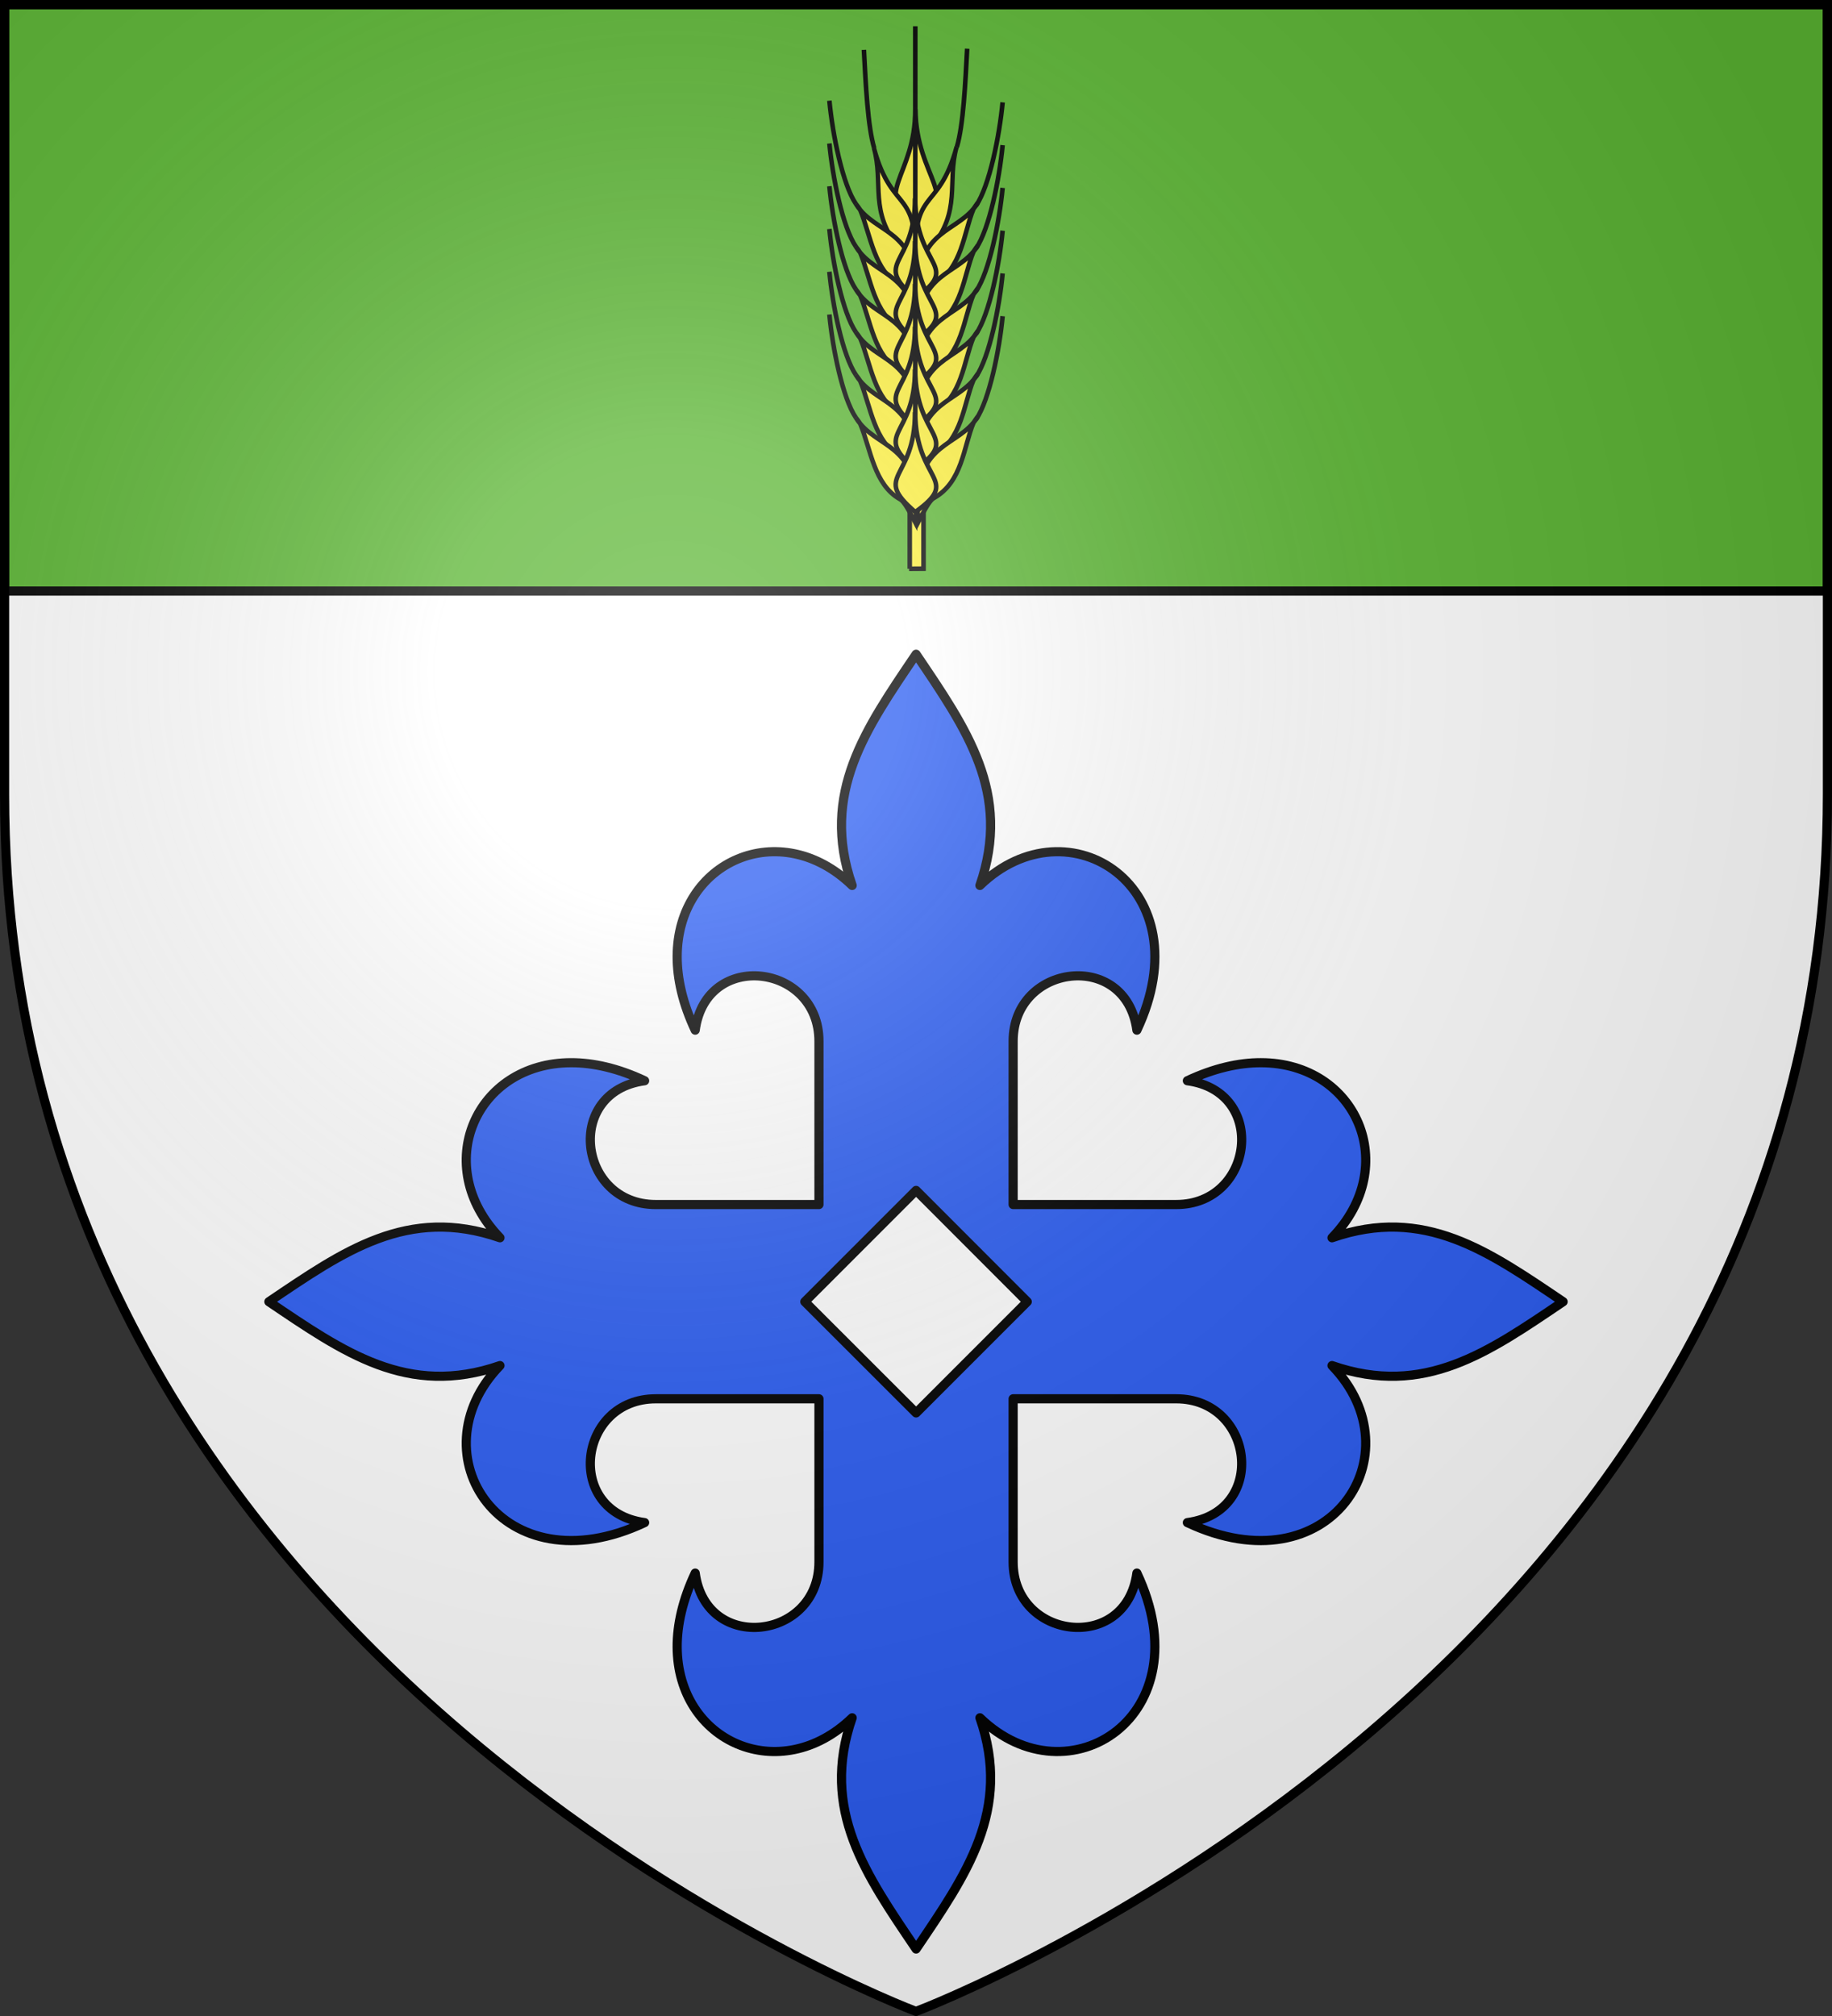 <?xml version="1.0" encoding="UTF-8" standalone="no"?>
<svg
   xmlns:dc="http://purl.org/dc/elements/1.1/"
   xmlns:cc="http://creativecommons.org/ns#"
   xmlns:rdf="http://www.w3.org/1999/02/22-rdf-syntax-ns#"
   xmlns:svg="http://www.w3.org/2000/svg"
   xmlns="http://www.w3.org/2000/svg"
   xmlns:xlink="http://www.w3.org/1999/xlink"
   xmlns:sodipodi="http://sodipodi.sourceforge.net/DTD/sodipodi-0.dtd"
   xmlns:inkscape="http://www.inkscape.org/namespaces/inkscape"
   width="600"
   height="660"
   viewBox="0 0 600 660"
   id="svg2"
   sodipodi:version="0.32"
   inkscape:version="0.47pre1"
   sodipodi:docname="Blason_Gilles-A_28.svg"
   inkscape:output_extension="org.inkscape.output.svg.inkscape"
   version="1.0">
  <rect x="0" y="0" width="600" height="660" fill="#333333" stroke="none"/>
  <sodipodi:namedview
     inkscape:window-height="706"
     inkscape:window-width="1366"
     inkscape:pageshadow="2"
     inkscape:pageopacity="0.0"
     guidetolerance="10.0"
     gridtolerance="10.0"
     objecttolerance="10.0"
     borderopacity="1.0"
     bordercolor="#666666"
     pagecolor="#ffffff"
     id="base"
     showgrid="false"
     inkscape:zoom="0.71969697"
     inkscape:cx="300"
     inkscape:cy="330"
     inkscape:window-x="-8"
     inkscape:window-y="-8"
     inkscape:current-layer="layer3"
     inkscape:object-nodes="true"
     inkscape:window-maximized="1"
     inkscape:snap-global="true" />
  <defs
     id="defs4">
    <radialGradient
       id="Gradient1"
       gradientUnits="userSpaceOnUse"
       cx="-80"
       cy="-80"
       r="405">
      <stop
         style="stop-color:#fff;stop-opacity:0.31"
         offset="0"
         id="stop7" />
      <stop
         style="stop-color:#fff;stop-opacity:0.25"
         offset="0.19"
         id="stop9" />
      <stop
         style="stop-color:#6b6b6b;stop-opacity:0.125"
         offset="0.6"
         id="stop11" />
      <stop
         style="stop-color:#000;stop-opacity:0.125"
         offset="1"
         id="stop13" />
    </radialGradient>
    <clipPath
       id="shield_cut">
      <path
         id="shield"
         d="M -298.5,-298.5 L 298.5,-298.5 L 298.5,-40 C 298.5,246.31 0,358.5 0,358.5 C 0,358.5 -298.5,246.31 -298.5,-40 L -298.5,-298.5 z" />
    </clipPath>
  </defs>
  <g
     id="layer4"
     inkscape:label="Fond écu"
     inkscape:groupmode="layer"
     transform="translate(300,300)">
    <use
       xlink:href="#shield"
       id="use18"
       style="fill:#ffffff"
       x="0"
       y="0"
       width="600"
       height="660" />
  </g>
  <g
     id="layer3"
     inkscape:label="Meubles"
     inkscape:groupmode="layer"
     transform="translate(300,300)">
    <rect
       style="fill:#5ab532;fill-opacity:1;fill-rule:nonzero;stroke:#000000;stroke-opacity:1;stroke-width:3"
       id="rect2842"
       width="597"
       height="192"
       x="-298.5"
       y="-298.5" />
    <path
       style="fill:#2b5df2;fill-opacity:1;fill-rule:nonzero;stroke:#000000;stroke-width:3;stroke-linecap:butt;stroke-linejoin:round;stroke-miterlimit:4;stroke-opacity:1;stroke-dasharray:none"
       d="m 0.031,-85.812 c -16.466,24.404 -31.44,45.431 -20.938,75.688 -23.515,-22.772 -57.261,-8.038 -57.312,23.281 -0.012,7.228 1.791,15.358 5.906,24.094 3.583,-26.484 40.531,-21.835 40.531,3.656 l 0,53.438 -53.438,0 c -25.491,0 -30.141,-36.949 -3.656,-40.531 -8.736,-4.116 -16.866,-5.918 -24.094,-5.906 -31.319,0.052 -46.054,33.798 -23.281,57.312 -30.257,-10.503 -51.284,4.472 -75.688,20.938 24.404,16.466 45.431,31.409 75.688,20.906 -28.028,28.941 0.782,73.357 47.375,51.406 -26.484,-3.583 -21.835,-40.531 3.656,-40.531 l 53.438,0 0,53.406 c 0,25.491 -36.949,30.141 -40.531,3.656 -4.116,8.736 -5.918,16.866 -5.906,24.094 0.052,31.319 33.798,46.054 57.312,23.281 -10.503,30.257 4.472,51.284 20.938,75.688 C 16.497,313.659 31.44,292.632 20.938,262.375 49.879,290.403 94.294,261.593 72.344,215 68.761,241.484 31.812,236.835 31.812,211.344 l 0,-53.406 53.406,0 c 25.491,0 30.141,36.949 3.656,40.531 46.593,21.951 75.403,-22.465 47.375,-51.406 30.257,10.503 51.284,-4.441 75.688,-20.906 C 187.534,109.691 166.507,94.716 136.25,105.219 159.022,81.704 144.288,47.958 112.969,47.906 105.741,47.894 97.611,49.697 88.875,53.812 c 26.484,3.583 21.835,40.531 -3.656,40.531 l -53.406,0 0,-53.438 C 31.812,15.415 68.761,10.766 72.344,37.25 94.294,-9.343 49.879,-38.153 20.938,-10.125 31.44,-40.382 16.497,-61.409 0.031,-85.812 z m 0,175.531 36.406,36.438 -36.406,36.406 -36.438,-36.406 36.438,-36.438 z"
       id="path2871" />
    <g
       id="g7229"
       transform="translate(90.618,-3.587)">
      <path
         sodipodi:nodetypes="ccccccc"
         id="path7208"
         d="m -92.667,-110.203 -1.2e-4,-23.086 4.522,-0.081 4.1e-4,23.13 -4.732,0.037 0.21,0 -4e-6,-10e-6 z"
         style="fill:#fcef3c;fill-opacity:1;fill-rule:evenodd;stroke:#000000;stroke-width:1.5;stroke-linecap:butt;stroke-linejoin:miter;stroke-miterlimit:4;stroke-opacity:1;stroke-dasharray:none;display:inline" />
      <g
         transform="translate(-100,0)"
         id="g7147">
        <path
           style="fill:#fcef3c;fill-opacity:1;fill-rule:evenodd;stroke:#000000;stroke-width:1.5;stroke-linecap:butt;stroke-linejoin:miter;stroke-miterlimit:4;stroke-opacity:1;stroke-dasharray:none;display:inline"
           d="m 9.169,-260.707 c 0.283,23.199 15.909,28.489 0.08,39.546 -14.876,-12.354 -0.045,-16.956 -0.08,-39.546 l 0,0 z"
           id="path7149"
           sodipodi:nodetypes="ccc" />
        <path
           sodipodi:nodetypes="cc"
           transform="translate(-300,-300)"
           id="path7151"
           d="m 295.688,52.067 c -2.134,-7.214 -2.77,-20.919 -3.369,-32.165"
           style="fill:none;stroke:#000000;stroke-width:1.5;stroke-linecap:butt;stroke-linejoin:round;stroke-miterlimit:4;stroke-opacity:1;stroke-dasharray:none" />
        <path
           style="fill:none;stroke:#000000;stroke-width:1.5;stroke-linecap:butt;stroke-linejoin:round;stroke-miterlimit:4;stroke-opacity:1;stroke-dasharray:none"
           d="m 22.768,-248.304 c 2.134,-7.214 2.77,-20.919 3.369,-32.165"
           id="path7153"
           sodipodi:nodetypes="cc" />
      </g>
      <g
         style="fill:#fcef3c;stroke:#000000;stroke-width:5.192;stroke-opacity:1"
         id="g7155"
         transform="matrix(-0.279,0,0,0.299,21.061,-301.786)">
        <path
           style="fill:#fcef3c;fill-opacity:1;fill-rule:evenodd;stroke:#000000;stroke-width:5.192;stroke-linecap:butt;stroke-linejoin:miter;stroke-miterlimit:4;stroke-opacity:1;stroke-dasharray:none;display:inline"
           d="m 449.715,179.884 c -22.112,76.578 -54.927,39.505 -47.439,139.952 8.164,-4.602 11.189,-23.868 16.753,-28.609 37.002,-41.592 18.917,-72.259 30.686,-111.342 l 0,0 z"
           id="path7157"
           sodipodi:nodetypes="cccc" />
        <path
           style="fill:#fcef3c;fill-opacity:1;fill-rule:evenodd;stroke:#000000;stroke-width:5.192;stroke-linecap:butt;stroke-linejoin:miter;stroke-miterlimit:4;stroke-opacity:1;stroke-dasharray:none;display:inline"
           d="m 352.578,178.647 c 22.032,76.601 54.886,39.562 47.293,140.001 -8.159,-4.61 -11.164,-23.88 -16.723,-28.627 C 346.19,248.391 364.307,217.742 352.578,178.647 z"
           id="path7159"
           sodipodi:nodetypes="cccc" />
      </g>
      <g
         id="g7169"
         transform="translate(0.431,-68.342)">
        <path
           style="fill:#fcef3c;fill-opacity:1;fill-rule:evenodd;stroke:#000000;stroke-width:1.5;stroke-linecap:butt;stroke-linejoin:miter;stroke-miterlimit:4;stroke-opacity:1;stroke-dasharray:none;display:inline"
           d="m -70.778,-161.706 c -0.443,0.731 -0.931,1.396 -1.446,2.011 0.45,-0.69 0.928,-1.364 1.446,-2.011 z m -1.446,2.011 c -3.311,8.113 -3.659,19.399 -12.929,24.652 -1.558,0.741 -3.637,4.991 -5.149,7.868 -2.215,-25.129 10.983,-24.047 18.077,-32.52 z m -38.516,-1.628 c 0.519,0.646 0.995,1.313 1.446,2.002 -0.516,-0.615 -1.003,-1.272 -1.446,-2.002 z m 1.446,2.002 c 7.102,8.465 20.302,7.369 18.112,32.501 -1.515,-2.876 -3.599,-7.12 -5.157,-7.859 -8.448,-4.778 -9.478,-16.152 -12.955,-24.642 z"
           id="path7171"
           inkscape:tile-x0="929.4375"
           inkscape:tile-y0="247.90625"
           sodipodi:nodetypes="cccccccccccccc" />
        <path
           style="fill:#fcef3c;fill-opacity:1;fill-rule:evenodd;stroke:#000000;stroke-width:1.5;stroke-linecap:butt;stroke-linejoin:miter;stroke-miterlimit:4;stroke-opacity:1;stroke-dasharray:none;display:inline"
           d="m -91.362,-163.138 c 0.274,23.199 15.4,21.646 0.078,32.703 -14.4,-12.354 -0.044,-10.113 -0.078,-32.703 z"
           id="path7173"
           sodipodi:nodetypes="ccc" />
        <path
           style="fill:none;stroke:#000000;stroke-width:1.5;stroke-linecap:butt;stroke-linejoin:round;stroke-miterlimit:4;stroke-opacity:1;stroke-dasharray:none"
           d="m -110.74,-161.323 c -4.371,-6.444 -7.649,-22.827 -8.676,-33.779"
           id="path7175"
           sodipodi:nodetypes="cc" />
        <path
           sodipodi:nodetypes="cc"
           id="path7177"
           d="m -71.357,-160.778 c 4.371,-6.444 7.649,-22.827 8.676,-33.779"
           style="fill:none;stroke:#000000;stroke-width:1.5;stroke-linecap:butt;stroke-linejoin:round;stroke-miterlimit:4;stroke-opacity:1;stroke-dasharray:none" />
      </g>
      <use
         height="660"
         width="600"
         transform="translate(0,14)"
         id="use7179"
         xlink:href="#g7169"
         y="0"
         x="0" />
      <use
         height="660"
         width="600"
         transform="translate(0,14)"
         id="use7181"
         xlink:href="#use7179"
         y="0"
         x="0" />
      <use
         height="660"
         width="600"
         transform="translate(0,14)"
         id="use7183"
         xlink:href="#use7181"
         y="0"
         x="0" />
      <use
         height="660"
         width="600"
         transform="translate(0,14)"
         id="use7185"
         xlink:href="#use7183"
         y="0"
         x="0" />
      <use
         height="660"
         width="600"
         transform="translate(0,14)"
         id="use7187"
         xlink:href="#use7185"
         y="0"
         x="0" />
      <path
         transform="translate(-300,-300)"
         id="path7210"
         d="m 209.146,143.223 0,-131.048"
         style="fill:none;stroke:#000000;stroke-width:1.5;stroke-linecap:butt;stroke-linejoin:round;stroke-miterlimit:4;stroke-opacity:1;stroke-dasharray:none" />
    </g>
  </g>
  <g
     id="layer2"
     inkscape:label="Reflet final"
     inkscape:groupmode="layer"
     transform="translate(300,300)"
     sodipodi:insensitive="true">
    <use
       xlink:href="#shield"
       id="use22"
       style="fill:url(#Gradient1)"
       x="0"
       y="0"
       width="600"
       height="660" />
  </g>
  <g
     id="layer1"
     inkscape:label="Contour final"
     inkscape:groupmode="layer"
     transform="translate(300,300)"
     sodipodi:insensitive="true">
    <use
       xlink:href="#shield"
       style="fill:none;stroke:#000000;stroke-width:3"
       id="use25"
       x="0"
       y="0"
       width="600"
       height="660" />
  </g>
</svg>
